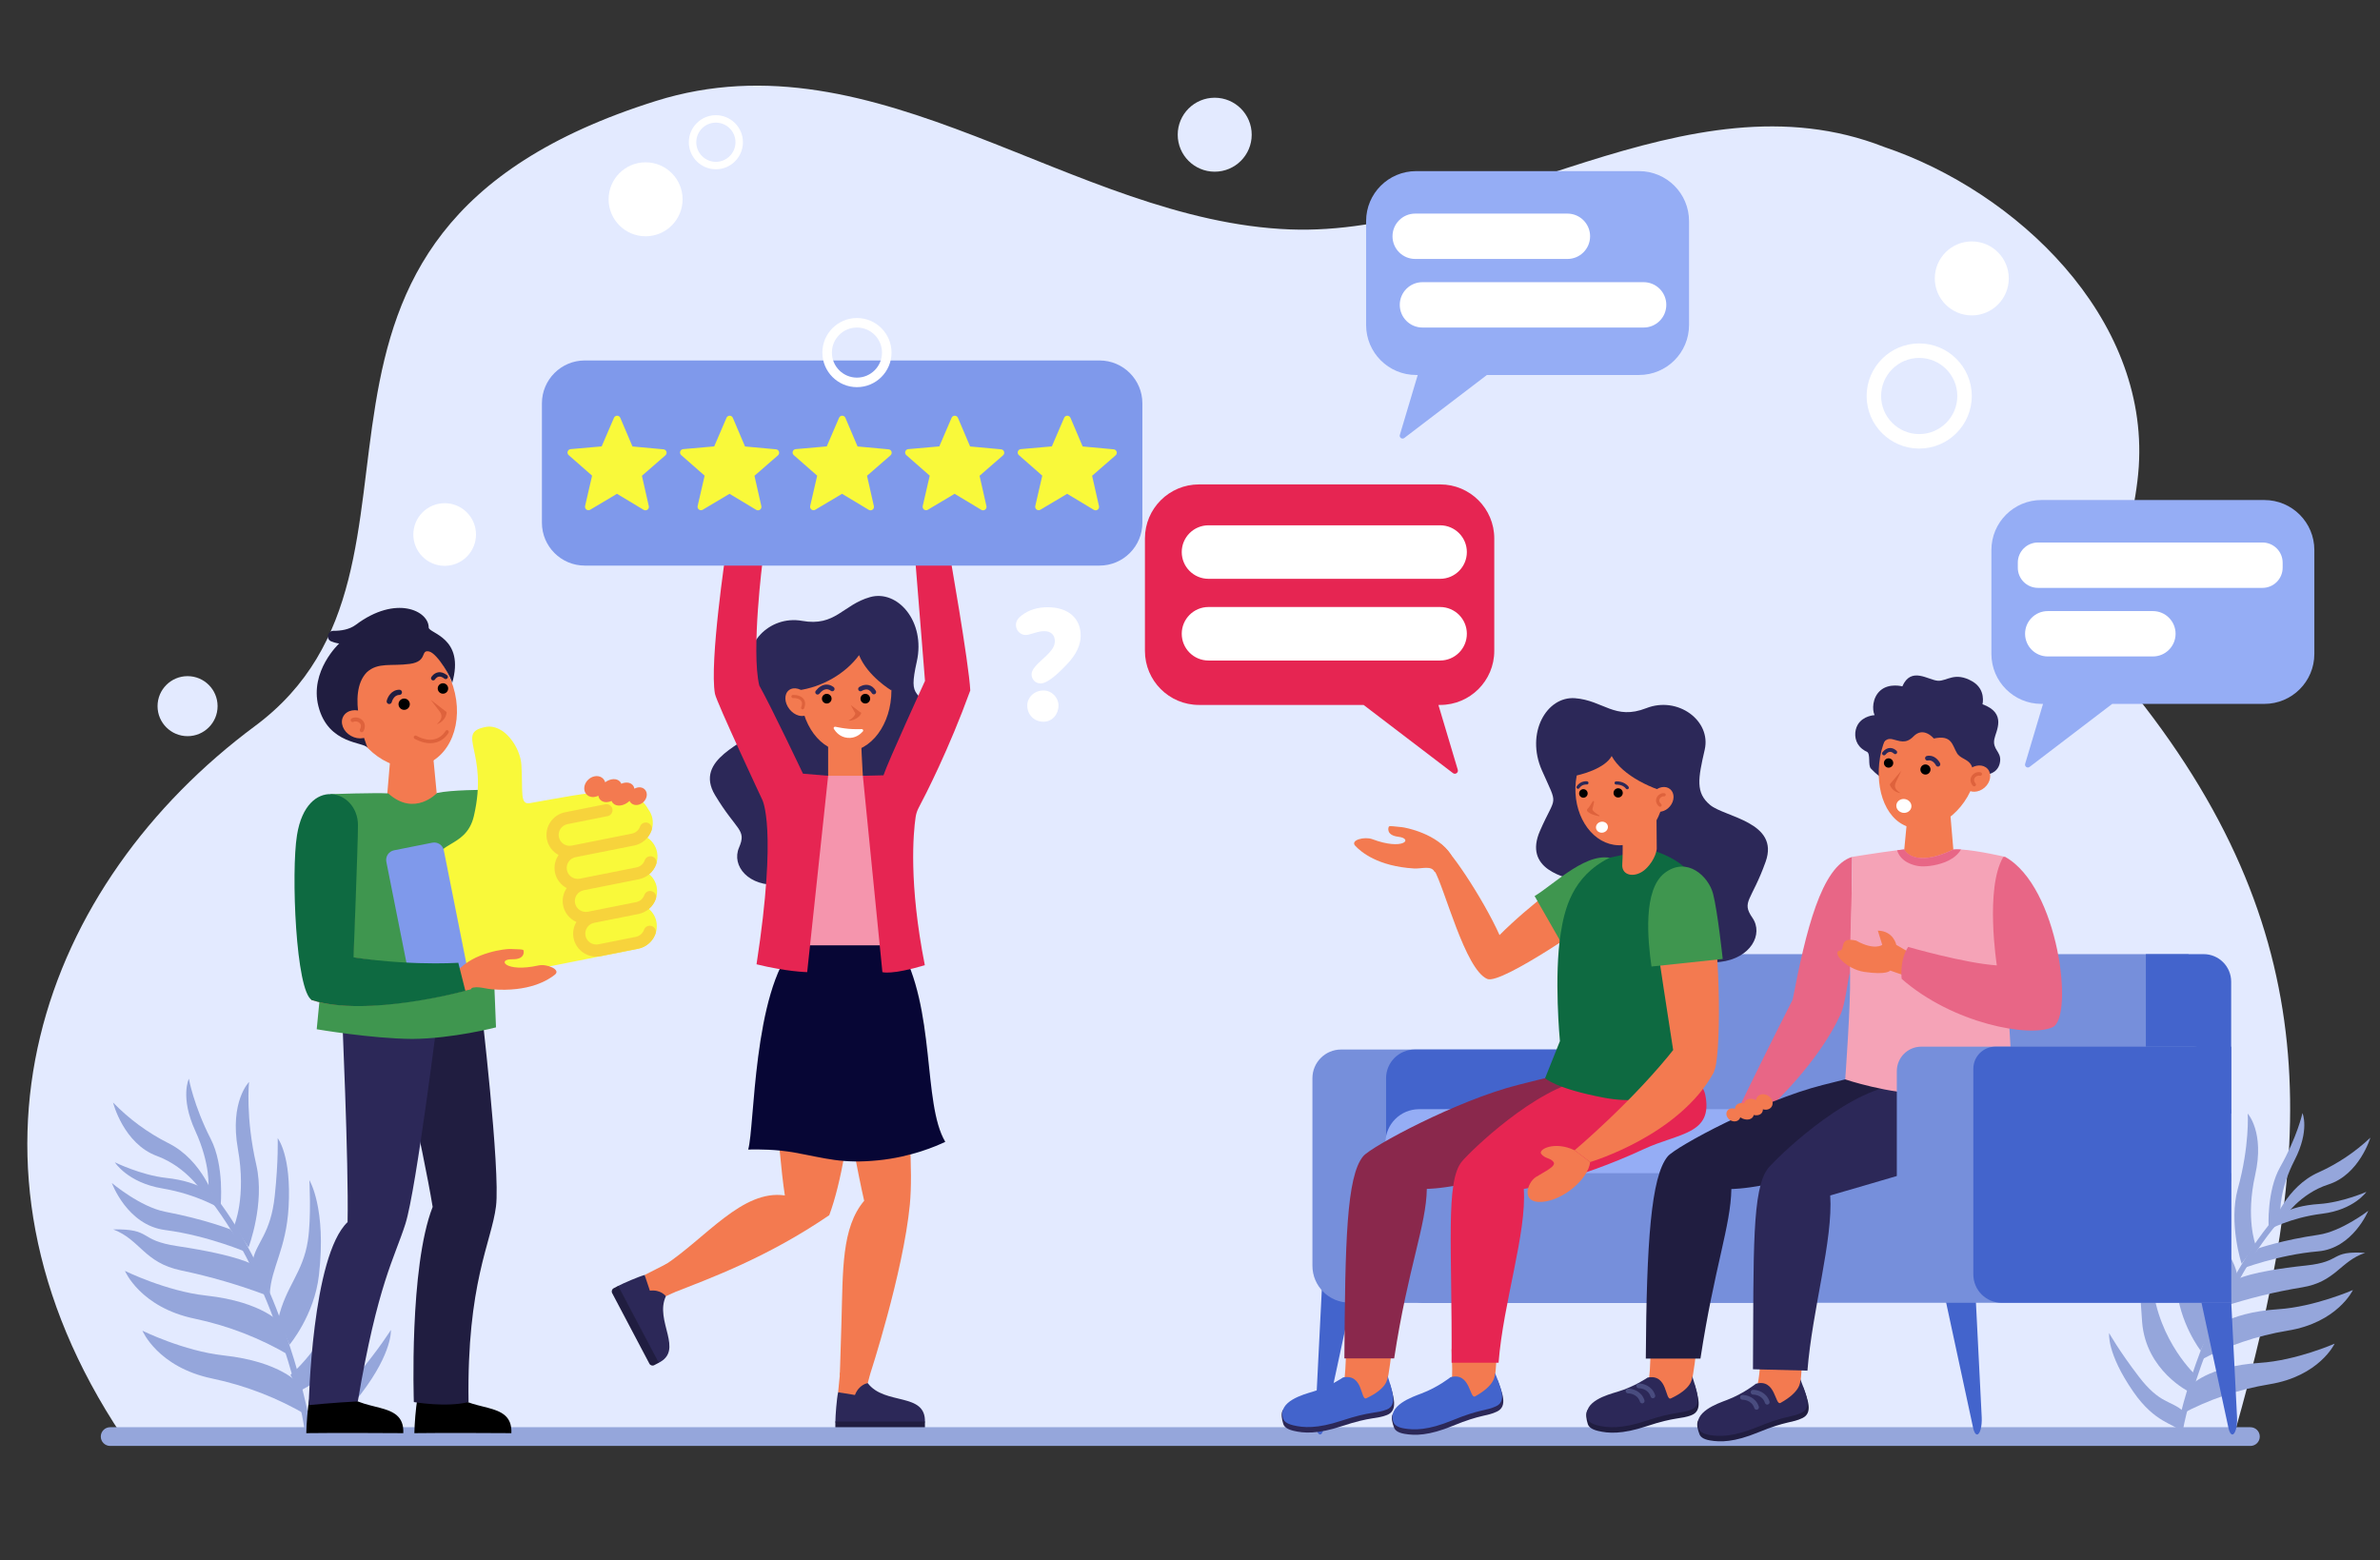 <?xml version="1.0" encoding="utf-8"?>
<!-- Generator: Adobe Illustrator 27.5.0, SVG Export Plug-In . SVG Version: 6.00 Build 0)  -->
<svg version="1.1" id="Слой_1" xmlns="http://www.w3.org/2000/svg" xmlns:xlink="http://www.w3.org/1999/xlink" x="0px" y="0px"
	 viewBox="0 0 3050 2000" style="enable-background:new 0 0 3050 2000;" xml:space="preserve">
<rect x="0" y="0" width="3050" height="2000" fill="#333333" stroke="none"/>
<g>
	<rect y="-0.001" style="fill:none;" width="3050" height="2000"/>
	<path style="fill:#E3EAFF;" d="M156.482,1840.373c-235.662-353.17-101.16-708.27,170.368-909.801
		c276.021-204.865-35.585-628.703,513.789-801.169c284.2-89.222,534.122,154.1,812.689,164.672
		c249.613,9.474,507.829-205.107,761.266-105.703c169.482,57.22,338.904,217.806,326.268,409.812
		c-6.529,99.218-64.336,216.671-4.479,292.045c252.627,318.113,226.588,596.362,127.58,945.688
		C2863.988,1835.906,156.482,1840.373,156.482,1840.373z"/>
	<g>
		<g>
			<path style="fill:#2C2858;" d="M1143.218,1009.119c29.587-10.306,92.455-42.052,62.671-84.856s-42.438-24.871-30.984-76.341
				c11.454-51.471-24.782-92.458-59.866-82.571c-35.084,9.886-44.32,38.088-87.108,30.454c-42.788-7.633-78.859,32.067-63.105,67.01
				c15.754,34.943,22.462,51.76,7.163,70.839c-15.299,19.08-83.511,39.062-55.662,85.478c27.848,46.415,40.874,43.729,30.766,67.253
				c-10.109,23.524,12.313,50.682,51.767,47.44c39.453-3.24,75.294-17.752,90.232-61.601
				C1104.03,1028.378,1143.218,1009.119,1143.218,1009.119z"/>
			<polygon style="fill:#F37A50;" points="1076.535,1759.358 1074.09,1784.498 1095.123,1790.881 1112.02,1772.849 
				1114.796,1762.465 			"/>
			<path style="fill:#F37A50;" d="M1142.9,1252.183c0,0,31.571,204.409,23.057,292.014c-8.514,87.606-51.341,218.664-51.341,218.664
				h-38.421c0,0,0.65-15.853,2.153-68.078c1.916-66.611,0.006-121.303,29.091-155.657c-15.067-64.989-53.61-286.942-53.61-286.942
				H1142.9z"/>
			<path style="fill:#F37A50;" d="M1103.893,1287.128c0,0-10.207,188.151-41.228,270.521c-79.46,54.166-151.7,80.418-199.78,99.332
				c-2.264,0.892-11.812-34.877-11.812-34.877c53.394-34.926,100.261-97.887,154.737-89.788
				c-9.315-60.253-18.34-215.11-18.34-215.11L1103.893,1287.128z"/>
			<path style="fill:#F37A50;" d="M1061.27,952.679v77.297c0,0,25.766,13.742,48.096,0c-3.435-17.177-5.473-71.899-5.473-71.899
				L1061.27,952.679z"/>
			<path style="fill:#F595AD;" d="M1015.173,994.383h128.241c0,0,23.031,51.699,19.901,95.962
				c-3.129,44.266-8.75,164.706-8.75,164.706s-78.658-17.851-128.875-33.347c-3.996-90.828-30.962-132.236-29.104-161.745
				C998.446,1030.45,1015.173,994.383,1015.173,994.383z"/>
			<g>
				<ellipse style="fill:#F37A50;" cx="1084.043" cy="885.017" rx="58.332" ry="78.414"/>
				<path style="fill:#2C2858;" d="M1021.831,885.017c32.202-4.117,62.141-22.062,79.052-45.248
					c10.924,27.1,41.492,45.248,41.492,45.248s22.908-51.841-18.755-79.808C1083.874,778.532,989.044,796.761,1021.831,885.017z"/>
				<path d="M1059.505,901.75c-3.424,0-6.2-2.776-6.2-6.201c0-3.423,2.775-6.2,6.2-6.2c3.423,0,6.199,2.777,6.199,6.2
					C1065.704,898.974,1062.928,901.75,1059.505,901.75z"/>
				<path d="M1108.913,901.75c-3.424,0-6.2-2.776-6.2-6.201c0-3.423,2.775-6.2,6.2-6.2c3.423,0,6.199,2.777,6.199,6.2
					C1115.112,898.974,1112.336,901.75,1108.913,901.75z"/>
				<g>
					<path style="fill:#2C2858;" d="M1119.835,889.964c-1.017,0.001-2.008-0.521-2.564-1.46c-1.531-2.581-3.386-4.129-5.512-4.6
						c-3.675-0.813-7.314,1.64-7.352,1.666c-1.352,0.923-3.204,0.588-4.136-0.759c-0.932-1.347-0.608-3.19,0.734-4.128
						c0.231-0.163,5.737-3.954,11.973-2.608c3.828,0.826,6.996,3.313,9.415,7.393c0.838,1.414,0.372,3.24-1.043,4.079
						C1120.874,889.83,1120.351,889.964,1119.835,889.964z"/>
				</g>
				<g>
					<path style="fill:#2C2858;" d="M1047.744,890.266c-0.653,0-1.31-0.214-1.86-0.655c-1.283-1.026-1.49-2.901-0.462-4.185
						c3.913-4.885,8.245-7.544,12.873-7.901c5.973-0.463,10.08,3.22,10.251,3.377c1.213,1.109,1.298,2.992,0.188,4.205
						c-1.104,1.209-2.974,1.299-4.188,0.207c-0.087-0.076-2.528-2.14-5.866-1.846c-2.896,0.253-5.793,2.165-8.611,5.682
						C1049.481,889.883,1048.616,890.266,1047.744,890.266z"/>
				</g>
				<path style="fill:#DE623C;" d="M1090.193,903.687c8.019,5.782,10.52,8.154,13.614,10.081
					c-2.137,7.159-13.365,10.714-16.558,9.889c7.82-3.855,8.922-9.077,8.922-9.077L1090.193,903.687z"/>
				<path style="fill:#F37A50;" d="M1034.425,891.067c6.685,8.466,7.017,19.345,0.744,24.299
					c-6.274,4.954-16.779,2.107-23.464-6.359c-6.685-8.465-7.018-19.344-0.743-24.297
					C1017.235,879.753,1027.741,882.602,1034.425,891.067z"/>
				<g>
					<path style="fill:#DE623C;" d="M1028.559,909.357c-0.257,0-0.519-0.051-0.771-0.158c-1.01-0.426-1.483-1.59-1.057-2.6
						c1.417-3.356,1.449-6.056,0.095-8.024c-2.089-3.04-7.023-3.978-10.606-3.859c-1.095,0.039-2.013-0.822-2.05-1.918
						c-0.037-1.096,0.821-2.013,1.917-2.049c4.809-0.161,11.015,1.221,14.01,5.577c1.492,2.17,2.754,5.982,0.29,11.816
						C1030.068,908.9,1029.333,909.357,1028.559,909.357z"/>
				</g>
				<path style="fill:#FFFFFF;" d="M1068.568,934.244c-0.831-1.357,0.349-3.047,1.906-2.718c3.959,0.834,10.519,2.077,16.834,2.641
					c6.316,0.564,12.991,0.503,17.036,0.382c1.59-0.047,2.452,1.824,1.394,3.014c-3.252,3.657-9.784,9.065-19.465,8.202
					C1076.592,944.901,1071.121,938.42,1068.568,934.244z"/>
			</g>
			<g>
				<path style="fill:#2C2858;" d="M1095.626,1788.092c5.226-13.718,16.394-15.243,16.394-15.243
					c21.709,28.956,75.022,11.188,73.258,50.354c-81.073-0.504-114.768,0-114.768,0c0.107-8.995,1.71-30.348,3.58-38.705l4.225,0.75
					L1095.626,1788.092z"/>
				<path style="fill:#201D40;" d="M1181.412,1833.658h-106.993c-2.159,0-3.909-1.75-3.909-3.908v-7.627h114.811v7.627
					C1185.321,1831.908,1183.571,1833.658,1181.412,1833.658z"/>
			</g>
			<g>
				<polygon style="fill:#F37A50;" points="854.813,1619.629 826.161,1634.221 830.206,1655.17 853.343,1661.51 864.222,1656.455 
									"/>
				<path style="fill:#2C2858;" d="M832.83,1654.34c14.143-1.727,20.513,7.17,20.513,7.17
					c-15.029,31.756,24.372,69.482-10.055,85.705c-36.287-69.836-51.979-98.538-51.979-98.538
					c7.771-3.981,26.83-12.276,34.852-14.456l1.27,3.967L832.83,1654.34z"/>
				<path style="fill:#201D40;" d="M832.187,1747.923l-47.711-90.446c-1.185-2.244-0.324-5.023,1.921-6.207l5.839-3.08
					l51.999,98.574l-5.84,3.08C836.15,1751.027,833.37,1750.168,832.187,1747.923z"/>
			</g>
			<g>
				<g>
					<g>
						<g>
							<path style="fill:#070635;" d="M1018.414,1477.389c-23.64-4.273-46.318-4.25-59.62-3.957
								c8.417-28.158,5.983-201.983,59.332-261.759h134.271c47.528,81.556,29.598,202.397,58.969,251.899
								c-11.472,5.545-43.641,19.436-85.757,23.684C1079.036,1491.957,1058.365,1484.617,1018.414,1477.389z"/>
						</g>
					</g>
				</g>
			</g>
			<path style="fill:#E62552;" d="M1061.27,994.383l-32.254-2.693c0,0-40.456-85.406-55.99-113.02
				c-10.586-44.331,4.452-161.317,4.452-161.317l-47.008-11.173c0,0-21.529,142.776-14.251,183.059
				c1.92,10.624,60.538,135.647,60.538,135.647s19.831,35.073-7.247,211.137c38.231,9.484,64.902,10.055,64.902,10.055
				L1061.27,994.383z"/>
			<path style="fill:#E62552;" d="M1105.764,994.382l25.036,251.696c0,0,11.436,3.873,54.379-8.9
				c-20.797-105.115-14.738-169.615-11.797-189.822c0.608-4.184,1.924-8.217,3.905-11.951c9.01-16.978,38.744-74.966,66.137-150.387
				c-1.717-35.125-27.125-178.836-27.125-178.836l-44.474-2.369l13.571,168.987c0,0-47.596,103.782-53.207,120.969L1105.764,994.382
				z"/>
		</g>
		<path style="fill:#7F99EB;" d="M1409.007,724.969H749.434c-30.352,0-54.956-24.604-54.956-54.956V516.996
			c0-30.352,24.604-54.957,54.957-54.957h659.572c30.352,0,54.957,24.605,54.957,54.957v153.018
			C1463.963,700.365,1439.358,724.969,1409.007,724.969z"/>
		<g>
			<path style="fill:#F9F93A;" d="M824.854,653.5l-34.204-20.533l-34.289,20.391c-3.337,1.985-7.426-0.999-6.555-4.783l8.959-38.874
				l-29.988-26.309c-2.92-2.561-1.347-7.372,2.522-7.712l39.74-3.492l15.755-36.652c1.534-3.567,6.596-3.557,8.114,0.017
				l15.602,36.717l39.726,3.657c3.867,0.357,5.421,5.174,2.491,7.723l-30.098,26.184l8.797,38.912
				C832.284,652.533,828.183,655.499,824.854,653.5z"/>
			<path style="fill:#F9F93A;" d="M969.084,653.5l-34.204-20.533l-34.289,20.391c-3.338,1.985-7.428-0.999-6.555-4.783l8.959-38.874
				l-29.989-26.309c-2.919-2.561-1.345-7.372,2.523-7.712l39.741-3.492l15.754-36.652c1.533-3.567,6.595-3.557,8.114,0.017
				l15.602,36.717l39.726,3.657c3.867,0.357,5.421,5.174,2.492,7.723l-30.098,26.184l8.797,38.912
				C976.515,652.533,972.413,655.499,969.084,653.5z"/>
			<path style="fill:#F9F93A;" d="M1113.314,653.5l-34.203-20.533l-34.289,20.391c-3.338,1.985-7.427-0.999-6.555-4.783
				l8.959-38.874l-29.989-26.309c-2.919-2.561-1.345-7.372,2.523-7.712l39.741-3.492l15.754-36.652
				c1.534-3.567,6.596-3.557,8.114,0.017l15.603,36.717l39.726,3.657c3.867,0.357,5.421,5.174,2.491,7.723l-30.098,26.184
				l8.798,38.912C1120.746,652.533,1116.644,655.499,1113.314,653.5z"/>
			<path style="fill:#F9F93A;" d="M1257.545,653.5l-34.204-20.533l-34.289,20.391c-3.337,1.985-7.427-0.999-6.555-4.783
				l8.959-38.874l-29.989-26.309c-2.919-2.561-1.345-7.372,2.523-7.712l39.741-3.492l15.755-36.652
				c1.533-3.567,6.595-3.557,8.114,0.017l15.602,36.717l39.726,3.657c3.868,0.357,5.422,5.174,2.492,7.723l-30.099,26.184
				l8.798,38.912C1264.976,652.533,1260.875,655.499,1257.545,653.5z"/>
			<path style="fill:#F9F93A;" d="M1401.776,653.5l-34.205-20.533l-34.288,20.391c-3.337,1.985-7.426-0.999-6.555-4.783
				l8.959-38.874l-29.989-26.309c-2.919-2.561-1.346-7.372,2.523-7.712l39.74-3.492l15.754-36.652
				c1.534-3.567,6.596-3.557,8.115,0.017l15.602,36.717l39.725,3.657c3.868,0.357,5.422,5.174,2.493,7.723l-30.097,26.184
				l8.796,38.912C1409.207,652.533,1405.106,655.499,1401.776,653.5z"/>
		</g>
	</g>
	<path style="fill:#95A6DB;" d="M2883.934,1853.381H141.167c-6.629,0-12.002-5.373-12.002-12.002l0,0
		c0-6.629,5.373-12.002,12.002-12.002h2742.767c6.628,0,12,5.373,12,12.002l0,0
		C2895.934,1848.008,2890.562,1853.381,2883.934,1853.381z"/>
	<g>
		<path style="fill:#95A6DB;" d="M2880.498,1427.404c0,0,21.84,23.803,9.566,78.541c-12.518,55.777,0.441,89.455,0.441,89.455
			l-17.84,24.51c0,0-17.068-51.852-4.877-96.195C2883.115,1468.23,2880.498,1427.404,2880.498,1427.404z"/>
		<path style="fill:#95A6DB;" d="M2950.657,1426.707c0,0,9.587,21.797-9.987,60.088c-20.025,39.008-18.305,66.461-18.305,66.461
			l-15.094,19.451c0,0-2.574-46.322,14.842-76.932C2943.856,1457.484,2950.657,1426.707,2950.657,1426.707z"/>
		<path style="fill:#95A6DB;" d="M2844.342,1491.35c0,0-17.001,19.084-16.202,79.623c0.644,49.335,17.212,71.262,17.431,101.537
			l21.404-38.103c-3.126-20.765-19.42-31.039-22.17-75.748C2842.216,1516.803,2844.342,1491.35,2844.342,1491.35z"/>
		<path style="fill:#95A6DB;" d="M2702.907,1708.74c0,0-3.466,25.396,30.938,75.148c28.048,40.602,52.826,40.957,59.803,50.2
			l4.635-25.004c-16.666-14.587-30.246-9.101-57.46-44.679C2715.326,1731.008,2702.907,1708.74,2702.907,1708.74z"/>
		<path style="fill:#95A6DB;" d="M2805.344,1538.608c0,0-4.318,43.91-1.336,70.536c4.17,37.857,23.396,54.06,30.434,92.424
			l-14.408,29.484c0,0-27.393-35.466-30.668-82.385C2783.86,1569.934,2805.344,1538.608,2805.344,1538.608z"/>
		<path style="fill:#95A6DB;" d="M2739.61,1574.391c9.713,22.77,16.042,46.838,18.788,71.439
			c7.787,74.609,56.675,118.041,56.675,118.041l-9.286,20.344c0,0-55.869-27.049-60.648-89.893
			C2740.16,1627.904,2739.61,1574.391,2739.61,1574.391z"/>
		<path style="fill:#95A6DB;" d="M2866.643,1639.91c0,0,15.654-10.102,88.799-17.834c46.878-4.938,29.494-19.035,75.52-16.18
			c-32.002,10.604-37.5,37.098-80.834,44.225c-34.66,5.678-68.824,14.063-102.176,25.076L2866.643,1639.91z"/>
		<path style="fill:#95A6DB;" d="M3015.273,1653.545c0,0-19.596,41.691-83.654,52.07c-39.406,6.485-77.479,19.406-112.691,38.246
			l11.509-36.227c0,0,21.622-25.111,89.266-29.506C2966.176,1675.1,3015.273,1653.545,3015.273,1653.545z"/>
		<path style="fill:#95A6DB;" d="M2991.86,1722.287c0,0-19.597,41.691-83.655,52.068c-39.406,6.486-77.478,19.408-112.691,38.246
			l11.508-36.226c0,0,21.623-25.111,89.266-29.504C2942.762,1743.84,2991.86,1722.287,2991.86,1722.287z"/>
		<path style="fill:#95A6DB;" d="M3032.537,1527.708c0,0-15.801,22.958-56.529,27.995c-41.305,5.088-68.859,20.749-68.859,20.749
			l8.529-14.532c0,0,13.666-15.871,56.421-18.664C3001.498,1541.324,3032.537,1527.708,3032.537,1527.708z"/>
		<path style="fill:#95A6DB;" d="M2894.65,1599.906c0,0,30.27-10.469,76.795-17.225c29.338-4.354,63.492-30.701,63.492-30.701
			s-19.758,48.166-64.26,51.979c-51.031,4.358-98.172,22.516-98.172,22.516L2894.65,1599.906z"/>
		<path style="fill:#95A6DB;" d="M2913.791,1567.391c0,0,16.203-46.486,57.559-64.717c24.418-11.012,46.824-26.025,66.294-44.42
			c0,0-14.067,47.354-53.827,59.996c-36.672,11.767-56.777,42.553-56.777,42.553L2913.791,1567.391z"/>
		<path style="fill:#95A6DB;" d="M2797.314,1833.996l-7.135-1.176c7.264-44.002,51.902-191.932,131.418-279.221l5.346,4.873
			C2848.537,1644.558,2804.502,1790.557,2797.314,1833.996z"/>
	</g>
	<g>
		<path style="fill:#95A6DB;" d="M319.164,1386.831c0,0-25.157,25.12-14.296,85.897c11.081,61.93-4.786,98.336-4.786,98.336
			l18.438,27.807c0,0,21.259-56.19,9.988-105.533C314.323,1431.594,319.164,1386.831,319.164,1386.831z"/>
		<path style="fill:#95A6DB;" d="M242.057,1382.689c0,0-11.589,23.505,8.091,66.549c20.143,43.854,16.931,73.955,16.931,73.955
			l15.66,22.113c0,0,5.059-50.809-12.619-85.301C248.054,1416.857,242.057,1382.689,242.057,1382.689z"/>
		<path style="fill:#95A6DB;" d="M355.844,1458.879c0,0,17.775,21.799,13.986,88.326c-3.08,54.213-22.352,77.527-24.048,110.803
			l-21.702-42.924c4.435-22.682,22.844-33.195,28.018-82.221C356.958,1486.967,355.844,1458.879,355.844,1458.879z"/>
		<path style="fill:#95A6DB;" d="M500.901,1704.705c0,0,2.589,28.091-37.633,81.14c-32.79,43.294-60.053,42.493-68.166,52.321
			l-3.895-27.715c19.024-15.238,33.692-8.553,65.327-46.363C486.176,1728.592,500.901,1704.705,500.901,1704.705z"/>
		<path style="fill:#95A6DB;" d="M396.451,1512.715c0,0,2.638,48.488-1.923,77.621c-6.405,41.425-28.324,58.314-37.907,100.158
			l14.423,33.111c0,0,31.825-37.678,37.685-89.107C418.566,1548.193,396.451,1512.715,396.451,1512.715z"/>
		<path style="fill:#95A6DB;" d="M467.006,1555.221c-11.774,24.568-19.892,50.729-24.094,77.646
			c-12.15,81.66-70.73,129.455-70.73,129.455l11.97,20.422c0,0,62.731-27.055,71.009-95.922
			C463.828,1614.033,467.006,1555.221,467.006,1555.221z"/>
		<path style="fill:#95A6DB;" d="M324.181,1621.15c0,0-16.727-11.857-96.78-23.877c-51.305-7.686-31.514-22.349-82.256-21.422
			c34.677,13.197,39.448,42.594,86.751,52.514c37.838,7.909,74.998,18.769,111.139,32.484L324.181,1621.15z"/>
		<path style="fill:#95A6DB;" d="M160.101,1628.996c0,0,19.542,46.783,89.477,61.275c43.017,9.025,84.256,25.065,122.067,47.473
			l-10.912-40.387c0,0-22.566-28.65-96.73-36.734C213.049,1655.057,160.101,1628.996,160.101,1628.996z"/>
		<path style="fill:#95A6DB;" d="M182.539,1705.705c0,0,19.542,46.783,89.477,61.274c43.017,9.027,84.256,25.065,122.067,47.473
			l-10.911-40.387c0,0-22.566-28.648-96.732-36.732C235.488,1731.766,182.539,1705.705,182.539,1705.705z"/>
		<path style="fill:#95A6DB;" d="M147.169,1489.807c0,0,16.271,26.002,60.81,33.498c45.172,7.58,74.715,26.125,74.715,26.125
			l-8.679-16.388c0,0-14.263-18.108-61.139-23.234C180.645,1506.27,147.169,1489.807,147.169,1489.807z"/>
		<path style="fill:#95A6DB;" d="M295.309,1575.818c0,0-32.779-12.965-83.609-22.631c-32.049-6.197-68.336-36.809-68.336-36.809
			s19.409,53.91,68.156,60.242c55.9,7.242,106.86,29.477,106.86,29.477L295.309,1575.818z"/>
		<path style="fill:#95A6DB;" d="M275.827,1539.148c0,0-15.581-51.893-60.175-73.928c-26.318-13.281-50.233-30.867-70.756-52.028
			c0,0,13.188,52.745,56.298,68.556c39.757,14.703,60.383,49.519,60.383,49.519L275.827,1539.148z"/>
		<path style="fill:#95A6DB;" d="M391.076,1837.889l7.9-0.951c-5.871-48.73-47.838-213.528-131.069-313.328l-6.114,5.102
			C343.864,1627.133,385.262,1789.779,391.076,1837.889z"/>
	</g>
	<g>
		<g>
			<path style="fill:#4364CC;" d="M1738.875,1634.314l-42.205,196.018c-1.125,5.23-3.002,8.361-5.012,8.361l0,0
				c-3.721,0-6.56-10.459-5.977-22.018l9.188-182.361H1738.875z"/>
			<path style="fill:#4364CC;" d="M2813.594,1634.314l42.205,196.018c1.127,5.23,3.004,8.361,5.012,8.361l0,0
				c3.721,0,6.561-10.459,5.979-22.018l-9.189-182.361H2813.594z"/>
			<path style="fill:#4364CC;" d="M2486.4,1634.314l42.203,196.018c1.127,5.23,3.004,8.361,5.012,8.361l0,0
				c3.721,0,6.561-10.459,5.979-22.018l-9.189-182.361H2486.4z"/>
			<path style="fill:#768FDB;" d="M2179.373,1669.638H1729.17c-26.111,0-47.277-21.167-47.277-47.278v-240.336
				c0-20.303,16.457-36.762,36.761-36.762h460.72V1669.638z"/>
			<path style="fill:#4364CC;" d="M2273.758,1669.638h-450.203c-26.11,0-47.277-21.167-47.277-47.278v-240.336
				c0-20.303,16.459-36.762,36.762-36.762h460.719V1669.638z"/>
			<path style="fill:#768FDB;" d="M2804.615,1427.299h-804.928v-169.014c0-19.486,15.797-35.285,35.285-35.285h769.643V1427.299z"/>
			<path style="fill:#95ADF5;" d="M2859.364,1421.744H1818.548c-23.806,0-43.104,19.3-43.104,43.105v49.713h1083.921V1421.744z"/>
			
				<rect x="1775.443" y="1503.777" transform="matrix(-1 -1.224647e-16 1.224647e-16 -1 4634.808 3173.652)" style="fill:#768FDB;" width="1083.921" height="166.098"/>
			<path style="fill:#4364CC;" d="M2859.268,1427.299h-109.303V1223h74.018c19.488,0,35.285,15.799,35.285,35.285V1427.299z"/>
		</g>
		<g>
			<path style="fill:#F37A50;" d="M1774.059,1788.002L1739,1799.418l-16.688-30.795c1.441-1.222,2.369-22.492,2.726-38.662
				l58.096,4.098C1781.394,1750.465,1778.055,1771.992,1774.059,1788.002z"/>
			<g>
				<g>
					<path style="fill:#2C2858;" d="M1712.373,1810.93c0,0-13.715-19.912-29.43-20.174c0,0-29.375,3.658-38.891,16.749
						c-2.99,4.112-1.188,12.339,0.454,17.575c1.024,3.27,4.081,6.688,12.979,8.848c13.145,3.19,30.672,4.514,62.104-5.914
						c37.708-12.507,44.106-8.82,57.982-14.336c14.382-5.717,8.46-23.367,3.282-40.597
						C1780.855,1773.081,1771.588,1795.208,1712.373,1810.93z"/>
				</g>
				<g>
					<g>
						<path style="fill:#4364CC;" d="M1721.14,1765.58c0,0-16.434,11.516-38.485,18.152c-12.336,3.711-45.299,12.418-38.436,34.324
							c1.023,3.269,4.08,6.688,12.979,8.848c13.144,3.192,30.671,4.513,62.104-5.913c37.707-12.507,44.105-8.821,57.982-14.337
							c14.381-5.716,6.236-25.655,1.061-42.885l0,0c-0.066,4.465-1.344,16.256-27.309,28.475
							C1743.287,1795.892,1747.447,1760.359,1721.14,1765.58z"/>
					</g>
				</g>
			</g>
			<path style="fill:#F37A50;" d="M1913.189,1783.912l-34.17,13.856l-18.813-29.546c1.352-1.318,0.779-22.603,0-38.756h58.238
				C1917.864,1745.954,1916.047,1767.662,1913.189,1783.912z"/>
			<path style="fill:#8A284C;" d="M1945.717,1390.525c-78.689,19.867-188.385,79.02-198.76,91.502
				c-21.434,25.785-23.158,109.934-24.115,259.191h63.795c17.988-117.751,41.055-169.955,41.863-217.344
				c0,0,61.375,0.148,150.936-41.463c44.15-20.512,90.013-44.068,73.688-84.1
				C2040.117,1366.416,2020.746,1371.582,1945.717,1390.525z"/>
			<path style="fill:#E62552;" d="M2032.848,1383.295c-65.729,11.256-148.951,92.88-159.328,105.363
				c-21.434,25.785-12.356,108.781-13.313,258.039h60.223c6.098-77.701,36.18-166.29,32.313-222.783
				c0,0,64.686-9.594,154.246-51.204c44.148-20.513,88.977-18.475,78.277-69.759
				C2178.232,1369.23,2109.123,1370.233,2032.848,1383.295z"/>
			<g>
				<g>
					<g>
						<g>
							<path style="fill:#F37A50;" d="M1837.957,1115.262c16.623-16.772,5.719-33.97,5.719-33.97
								c9.122-1.957,57.248,70.947,78,117.275c36.197-36.483,99.979-85.75,117.225-88.622c0,0,23.268-6.254,31.629,21.876
								c7.461,25.108-21.641,42.9-21.641,42.9s-124.496,87.894-142.907,80.081C1877.33,1242.645,1851.4,1138.033,1837.957,1115.262z
								"/>
						</g>
					</g>
				</g>
				<g>
					<g>
						<g>
							<g>
								<path style="fill:#F37A50;" d="M1811.963,1113.186c10.158,0.621,22.721-4.4,26.636,4.707l20.05-9.775l1.213-12.091
									c-17.229-27.604-59.223-35.438-63.381-35.804c-10.803-0.949-15.818-2.063-16.662-0.619
									c-0.844,1.444-3.49,11.063,12.184,12.945c19.672,2.361,6.613,18.087-33.295,3.117c-9.99-3.748-28.796,1.117-21.994,8.42
									C1744.207,1092.132,1765.74,1110.368,1811.963,1113.186z"/>
							</g>
						</g>
					</g>
				</g>
			</g>
			<path style="fill:#2C2858;" d="M2032.916,1130.49c-30.986-4.301-80.255-17.607-59.473-65.35
				c20.783-47.74,23.857-29.47,2.566-77.625c-21.291-48.153,6.166-95.377,42.453-92.565c36.285,2.812,50.85,28.616,91.248,12.766
				c40.4-15.85,83.49,15.961,74.906,53.258c-8.586,37.296-11.861,55.075,6.854,70.762c18.715,15.687,89.412,21.899,71.232,72.796
				c-18.182,50.898-31.461,50.817-16.959,71.871c14.502,21.055-2.135,52.033-41.398,56.584
				c-39.264,4.549-77.197-2.642-100.406-42.651C2080.73,1150.33,2032.916,1130.49,2032.916,1130.49z"/>
			<path style="fill:#3F964F;" d="M1966.621,1148.574c26.256-15.902,69.713-60.414,102.752-47.227
				c33.037,13.188,21.824,53.146,6.014,69.662c-15.809,16.518-64.908,54.324-64.908,54.324L1966.621,1148.574z"/>
			<path style="fill:#0E6A41;" d="M2181.277,1393.754c-14.707-75.873-11.109-75.706-17.219-111.413
				c-15.098-88.247,62.627-159.091-50.986-194.062l-50.316,11.145c-48.344,23.871-57.797,66.787-62.559,96.082
				c-9.068,55.756-1.144,138.985-1.144,138.985l-19.017,47.532c0,0,13.198,13.238,75.741,25.052
				C2118.32,1418.891,2181.277,1393.754,2181.277,1393.754z"/>
			<path style="fill:#F37A50;" d="M2192.801,1168.379c12.07,44.693,13.365,192.484,3.125,205.73l-51.832-28.74
				c0,0-24-153.863-26.746-179.594C2112.492,1121.23,2173.234,1095.373,2192.801,1168.379z"/>
			<path style="fill:#3F964F;" d="M2116.4,1238.875c-4.814-33.967-11.229-98.9,17.277-120.18
				c28.508-21.277,55.797,4.652,61.617,26.762c5.822,22.111,12.4,83.729,12.4,83.729L2116.4,1238.875z"/>
			<path style="fill:#F37A50;" d="M2133.025,1012.305c-1.072,40.117-27.482,71.955-58.989,71.113s-56.18-34.045-55.108-74.16
				c1.072-40.116,27.482-71.953,58.988-71.112C2109.424,938.987,2134.096,972.189,2133.025,1012.305z"/>
			<path style="fill:#F37A50;" d="M2122.748,1035.487l-43.307,41.427c0,0,0.232,22.961-0.463,30.573
				c-1.438,15.71,17.377,18.465,30.189,6.167c12.813-12.299,13.973-25.375,13.973-25.375L2122.748,1035.487z"/>
			<path style="fill:#2C2858;" d="M2012.416,995.401c14.418-1.774,44.582-10.72,52.967-26.352
				c13.672,25.254,53.002,43.73,83.592,49.826c-4.717-27.88-15.672-78.686-69.688-89.337
				C2036.854,921.169,2012.416,995.401,2012.416,995.401z"/>
			<path d="M2034.434,1018.379c-0.76,2.93-3.752,4.689-6.682,3.93c-2.932-0.761-4.689-3.752-3.93-6.683
				c0.76-2.931,3.752-4.69,6.682-3.929C2033.434,1012.457,2035.193,1015.449,2034.434,1018.379z"/>
			<path d="M2079.42,1017.805c-0.822,3.172-4.063,5.076-7.233,4.254c-3.172-0.822-5.076-4.063-4.253-7.233
				c0.822-3.172,4.061-5.077,7.232-4.254S2080.242,1014.633,2079.42,1017.805z"/>
			<g>
				<path style="fill:#2C2858;" d="M2084.822,1011.641c-0.438-0.113-0.841-0.371-1.133-0.762
					c-4.236-5.662-12.355-5.223-12.438-5.217c-1.135,0.07-2.115-0.791-2.189-1.926c-0.074-1.135,0.781-2.115,1.916-2.191
					c0.422-0.029,10.418-0.62,16.016,6.863c0.682,0.912,0.496,2.205-0.416,2.889
					C2086.055,1011.685,2085.408,1011.793,2084.822,1011.641z"/>
			</g>
			<g>
				<path style="fill:#2C2858;" d="M2021.764,1011.017c-0.215-0.056-0.424-0.146-0.619-0.275c-0.951-0.628-1.213-1.907-0.586-2.858
					c4.871-7.386,12.996-6.467,13.338-6.424c1.129,0.141,1.935,1.172,1.793,2.303c-0.141,1.127-1.166,1.928-2.293,1.793
					c-0.266-0.029-5.967-0.594-9.393,4.601C2023.504,1010.912,2022.594,1011.232,2021.764,1011.017z"/>
			</g>
			<path style="fill:#DE623C;" d="M2041.016,1027.25c-2.303,3.65-4.225,7.314-6.658,9.678c-0.821,0.798-0.858,2.123-0.102,2.98
				c3.119,3.545,10.445,5.457,14.873,6.324c0.646,0.127,0.969-0.752,0.395-1.075c-4.861-2.729-7.183-5.005-8.229-6.302
				c-0.521-0.646-0.69-1.498-0.478-2.299c0.49-1.838,1.447-5.58,1.988-8.624C2042.99,1026.883,2041.586,1026.348,2041.016,1027.25z"
				/>
			<path style="fill:#F37A50;" d="M2118.645,1015.6c-6.088,7.209-6.24,17.094-0.34,22.076c5.9,4.983,15.619,3.178,21.707-4.033
				c6.088-7.209,6.242-17.094,0.342-22.076C2134.453,1006.584,2124.734,1008.389,2118.645,1015.6z"/>
			<g>
				<path style="fill:#DE623C;" d="M2126.881,1034.055c-0.301-0.078-0.588-0.226-0.838-0.443c-3.586-3.133-4.732-7.259-3.068-11.041
					c1.703-3.872,5.859-6.357,9.883-5.91c1.133,0.127,1.949,1.146,1.822,2.279c-0.125,1.133-1.146,1.947-2.277,1.822
					c-2.205-0.245-4.688,1.279-5.65,3.471c-0.926,2.105-0.215,4.332,2.006,6.27c0.857,0.75,0.945,2.055,0.195,2.912
					C2128.423,1034.022,2127.613,1034.244,2126.881,1034.055z"/>
			</g>
			<path style="fill:#F37A50;" d="M2147.996,1341.154c14.963-4.742,49.641,27.746,48.432,33.1
				c-44.527,81.684-158.621,115.225-158.621,115.225l-19.939-15.061C2017.867,1474.418,2094.699,1409.723,2147.996,1341.154z"/>
			<path style="fill:#F37A50;" d="M2037.807,1489.479c-2.221,21.309-33.957,49.078-61.727,51.062s-18.844-24.794-7.934-31.737
				c10.908-6.941,26.619-13.854,22.732-19.324c-3.889-5.469-10.843-4.028-15.791-10.428c-4.415-5.713,17.21-16.984,42.779-4.633
				C2026.48,1480.924,2037.807,1489.479,2037.807,1489.479z"/>
			<path style="fill:#FFFFFF;" d="M2060.456,1058.678c0.804,3.808-1.915,7.606-6.075,8.486c-4.16,0.879-8.184-1.494-8.988-5.301
				c-0.805-3.808,1.915-7.607,6.074-8.486C2055.627,1052.498,2059.65,1054.871,2060.456,1058.678z"/>
			<g>
				<g>
					<path style="fill:#2C2858;" d="M1853.27,1811.125c0,0-15.083-18.897-30.777-18.054c0,0-29.045,5.716-37.617,19.444
						c-2.691,4.313-0.313,12.393,1.691,17.5c1.25,3.189,4.541,6.385,13.57,7.912c13.336,2.258,30.912,2.344,61.533-10.268
						c36.734-15.131,43.377-11.902,56.83-18.381c13.944-6.715,6.795-23.904,0.418-40.726
						C1918.918,1768.553,1911.23,1791.276,1853.27,1811.125z"/>
				</g>
				<g>
					<g>
						<path style="fill:#4364CC;" d="M1858.822,1765.271c0,0-15.582,12.644-37.111,20.814
							c-12.045,4.571-44.314,15.576-35.928,36.945c1.253,3.189,4.543,6.384,13.57,7.912c13.337,2.259,30.914,2.344,61.535-10.268
							c36.734-15.13,43.377-11.902,56.83-18.381c13.943-6.713,4.418-26.029-1.959-42.853l0,0
							c0.248,4.459-0.197,16.311-25.236,30.326C1883.047,1793.949,1884.697,1758.213,1858.822,1765.271z"/>
					</g>
				</g>
			</g>
		</g>
		<g id="c_18_">
			<path style="fill:#E86686;" d="M2373.629,1098.317c-39.684,12.056-59.436,95.599-76.332,183.048
				c-27.066,53.223-47.282,94.148-73.254,147.813c24.246,5.492,44.326-9.777,44.326-9.777s61.664-56.66,90.264-118.988
				c6.545-14.263,8.777-42.965,12.484-55.723C2372.746,1204.701,2373.629,1098.317,2373.629,1098.317z"/>
			<path style="fill:#F37A50;" d="M2164.331,1788.173l-35.06,11.417l-16.688-30.797c1.441-1.221,2.368-22.492,2.727-38.661
				l58.094,4.099C2171.665,1750.637,2168.326,1772.162,2164.331,1788.173z"/>
			<g>
				<g>
					<path style="fill:#201D40;" d="M2102.645,1811.1c0,0-13.715-19.911-29.43-20.174c0,0-29.375,3.658-38.892,16.749
						c-2.989,4.113-1.187,12.34,0.455,17.576c1.024,3.269,4.081,6.688,12.979,8.848c13.145,3.19,30.672,4.514,62.104-5.914
						c37.709-12.508,44.107-8.82,57.982-14.336c14.383-5.717,8.461-23.367,3.283-40.596
						C2171.127,1773.254,2161.859,1795.38,2102.645,1811.1z"/>
				</g>
				<g>
					<g>
						<path style="fill:#2C2858;" d="M2111.41,1765.751c0,0-16.433,11.517-38.484,18.152c-12.336,3.712-45.299,12.419-38.436,34.325
							c1.023,3.267,4.08,6.688,12.979,8.848c13.145,3.191,30.672,4.513,62.105-5.914c37.708-12.508,44.105-8.82,57.982-14.336
							c14.381-5.717,6.237-25.654,1.061-42.885l0,0c-0.066,4.465-1.346,16.256-27.309,28.475
							C2133.559,1796.064,2137.719,1760.531,2111.41,1765.751z"/>
					</g>
				</g>
				<g>
					<path style="fill:#494C7F;" d="M2118.186,1792.244c-1.283,0-2.477-0.82-2.889-2.109c-3.436-10.709-14.742-10.726-15.221-10.727
						c-1.672,0.015-3.048-1.324-3.07-2.995c-0.021-1.672,1.305-3.046,2.976-3.075c5.61-0.108,17.231,2.898,21.096,14.944
						c0.513,1.596-0.366,3.305-1.963,3.816C2118.807,1792.197,2118.492,1792.244,2118.186,1792.244z"/>
				</g>
				<g>
					<path style="fill:#494C7F;" d="M2104.499,1798.819c-1.284,0-2.478-0.821-2.89-2.109c-3.436-10.709-14.742-10.726-15.221-10.728
						c-1.67,0.016-3.047-1.324-3.069-2.995s1.304-3.046,2.976-3.075c5.609-0.109,17.23,2.898,21.096,14.943
						c0.512,1.597-0.367,3.307-1.965,3.818C2105.119,1798.771,2104.807,1798.819,2104.499,1798.819z"/>
				</g>
			</g>
			<path style="fill:#F37A50;" d="M2304.543,1792.307l-34.17,13.855l-18.812-29.545c1.351-1.32,4.882-23.959,4.103-40.113
				l54.137,1.355C2309.219,1754.348,2307.4,1776.056,2304.543,1792.307z"/>
			<path style="fill:#201D40;" d="M2335.988,1390.697c-78.689,19.867-188.385,79.02-198.76,91.502
				c-21.434,25.785-27.156,109.934-28.113,259.191h70.025c17.99-117.752,38.822-169.956,39.631-217.344
				c0,0,61.375,0.149,150.936-41.463c44.15-20.512,90.012-44.068,73.688-84.1
				C2430.389,1366.587,2411.019,1371.754,2335.988,1390.697z"/>
			<path style="fill:#2C2858;" d="M2425.549,1391.688c-65.729,11.255-148.951,92.88-159.328,105.362
				c-21.434,25.785-18.81,108.782-19.768,258.039l69.809,1.769c6.1-77.701,33.049-168.058,29.182-224.552
				c0,0,61.207-17.608,155.898-45.646c51.799-15.337,67.035-24.536,74.802-59.549c2.642-11.912,5.474-39.291-0.177-44.98
				C2550.961,1356.955,2487.764,1381.034,2425.549,1391.688z"/>
			<g>
				<g>
					<path style="fill:#201D40;" d="M2244.623,1819.517c0,0-15.082-18.896-30.777-18.053c0,0-29.045,5.715-37.615,19.444
						c-2.693,4.312-0.314,12.392,1.689,17.5c1.252,3.189,4.543,6.384,13.57,7.913c13.336,2.258,30.914,2.343,61.535-10.269
						c36.734-15.129,43.375-11.902,56.83-18.38c13.943-6.715,6.793-23.904,0.416-40.728
						C2310.271,1776.945,2302.586,1799.67,2244.623,1819.517z"/>
				</g>
				<g>
					<g>
						<path style="fill:#2C2858;" d="M2250.176,1773.664c0,0-15.582,12.645-37.111,20.815
							c-12.045,4.572-44.314,15.576-35.926,36.945c1.252,3.189,4.541,6.383,13.57,7.912c13.336,2.258,30.912,2.344,61.533-10.269
							c36.736-15.13,43.377-11.902,56.831-18.38c13.944-6.715,4.417-26.031-1.96-42.854l0,0c0.248,4.457-0.197,16.311-25.236,30.324
							C2274.4,1802.344,2276.053,1766.605,2250.176,1773.664z"/>
					</g>
				</g>
				<g>
					<path style="fill:#494C7F;" d="M2264.734,1800.385c-1.283,0-2.477-0.82-2.889-2.109c-3.436-10.709-14.742-10.726-15.221-10.727
						c-1.672,0.017-3.047-1.323-3.07-2.995c-0.021-1.67,1.305-3.045,2.977-3.074c5.609-0.109,17.23,2.897,21.094,14.943
						c0.514,1.596-0.365,3.305-1.963,3.818C2265.354,1800.338,2265.041,1800.385,2264.734,1800.385z"/>
				</g>
				<g>
					<path style="fill:#494C7F;" d="M2251.047,1806.961c-1.283,0-2.477-0.822-2.889-2.109
						c-3.436-10.709-14.742-10.726-15.221-10.728c-1.67,0.016-3.047-1.323-3.07-2.994c-0.021-1.672,1.305-3.047,2.977-3.076
						c5.609-0.109,17.23,2.898,21.096,14.943c0.512,1.598-0.367,3.307-1.965,3.818
						C2251.668,1806.912,2251.355,1806.961,2251.047,1806.961z"/>
				</g>
			</g>
			<g>
				<polygon id="v-2_4_" style="fill:#F37A50;" points="2472.328,1031.453 2472.297,1031.453 2445.832,1031.551 2439.838,1094.061 
					2470.732,1110.373 2503.678,1094.244 2498.354,1031.551 				"/>
				<g>
					<g>
						<path style="fill:#2C2858;" d="M2484.313,1021.959c22.195,9.623,43.023-16.164,43.023-16.164
							c14.793,1.891,16.619-12.859,16.619-12.859c7.301-0.047,18.36-4.56,19.313-18.18c0.805-11.532-9.943-14.195-7.52-27.258
							c1.943-10.481,16.682-33.187-15.152-44.812c0,0,4.85-19.112-13.268-29.448c-22.213-12.672-32.406-0.096-43.639-0.65
							c-12.546-0.622-34.457-18.887-45.826,7.183c0,0-16.801-4.602-28.104,5.245c-10.529,9.174-10.666,24.885-7.453,31.638
							c0,0-14.74,0.555-21.605,12.308c-4.604,7.881-4.578,19.852,2.291,27.713c4.369,5.002,9.389,6.846,9.389,6.846
							c5.197,2.527,1.164,17.26,5.131,21.528c6.369,6.85,13.805,12.563,21.58,17.651L2484.313,1021.959z"/>
						<path style="fill:#F37A50;" d="M2532.283,991.26c-7.42,43.208-46.531,75.996-80.468,70.17
							c-33.937-5.828-49.847-48.064-42.426-91.274c7.419-43.208,40.944-73.512,74.882-67.684
							C2518.207,908.3,2539.703,948.051,2532.283,991.26z"/>
						<path d="M2425.775,980.313c-1.279,3.05-4.789,4.486-7.838,3.206c-3.049-1.278-4.484-4.789-3.205-7.838
							s4.787-4.485,7.838-3.205C2425.619,973.754,2427.055,977.264,2425.775,980.313z"/>
						<path d="M2473.463,988.839c-1.385,3.301-5.184,4.856-8.484,3.47c-3.303-1.385-4.855-5.184-3.471-8.485
							c1.385-3.301,5.184-4.855,8.484-3.471C2473.295,981.739,2474.848,985.538,2473.463,988.839z"/>
						<path style="fill:#DE623C;" d="M2436.666,987.757c-6.584,7.934-14.872,17.581-14.872,17.581s1.938,9.564,13.976,11.318
							c-4.818-2.797-9.4-6.91-6.404-13.433C2432.363,996.703,2436.666,987.757,2436.666,987.757z"/>
						<g>
							<path style="fill:#2C2858;" d="M2484.188,982.559c0.225-0.049,0.447-0.124,0.664-0.226c1.49-0.711,2.121-2.494,1.412-3.983
								c-1.939-4.066-7.963-11.266-16.883-9.403c-1.623,0.363-2.652,1.92-2.314,3.535c0.337,1.615,1.92,2.651,3.535,2.315
								c6.605-1.38,10.23,6.05,10.268,6.125C2481.475,982.195,2482.867,982.841,2484.188,982.559z"/>
						</g>
						<g>
							<path style="fill:#2C2858;" d="M2429.26,966.617c0.42-0.09,0.82-0.289,1.158-0.598c1.016-0.928,1.086-2.503,0.156-3.518
								c-0.145-0.159-3.621-3.897-8.648-3.757c-3.434,0.095-6.617,1.907-9.46,5.385c-0.87,1.064-0.714,2.633,0.351,3.503
								c1.065,0.87,2.635,0.713,3.504-0.352c1.889-2.308,3.82-3.505,5.744-3.558c2.73-0.076,4.816,2.118,4.836,2.141
								C2427.52,966.538,2428.424,966.795,2429.26,966.617z"/>
						</g>
						<path style="fill:#2C2858;" d="M2406.385,917.89l79.459-37.921l68.193,64.34l-26.828,54.917
							c5.783-27.307-13.105-23.482-19.273-33.767c-6.254-10.425-6.365-23.879-29.727-18.856c0,0-13.066-16.056-26.111-2.636
							c-10.086,10.376-18.216,5.44-27.189,3.512c-10.586-2.273-11.066,8.517-17.302,6.338L2406.385,917.89z"/>
						<g>
							<path style="fill:#F37A50;" d="M2523.146,986.538c-7.734,6.815-9.482,17.472-3.904,23.802
								c5.578,6.33,16.371,5.936,24.105-0.882c7.734-6.815,9.482-17.472,3.904-23.802
								C2541.674,979.326,2530.881,979.721,2523.146,986.538z"/>
							<g>
								<path style="fill:#DE623C;" d="M2529.09,1007.799c-0.312-0.132-0.6-0.338-0.834-0.612
									c-3.372-3.958-3.951-8.603-1.547-12.422c2.46-3.913,7.35-5.932,11.627-4.804c1.204,0.319,1.922,1.551,1.604,2.754
									c-0.317,1.204-1.551,1.922-2.755,1.605c-2.344-0.619-5.27,0.632-6.662,2.845c-1.337,2.127-0.924,4.648,1.164,7.097
									c0.808,0.947,0.693,2.371-0.254,3.178C2530.762,1008.012,2529.852,1008.121,2529.09,1007.799z"/>
							</g>
						</g>
						<path style="fill:#FFFFFF;" d="M2449.395,1034.764c-0.877,4.83-5.865,7.969-11.145,7.012c-5.277-0.959-8.846-5.65-7.968-10.48
							c0.876-4.832,5.866-7.971,11.144-7.013S2450.271,1029.933,2449.395,1034.764z"/>
					</g>
				</g>
			</g>
			<g id="v_7_">
				<path id="v-25_4_" style="fill:#FFD0B7;" d="M2527.904,1109.668c-19.221-6.482-39.439-9.496-59.717-8.9
					c-68.67,0-79.184,17.35-79.184,16.945l50.961,139.943l28.223,13.929l30.891-9.151
					C2499.078,1262.433,2539.123,1113.842,2527.904,1109.668z"/>
				<path style="fill:#F5A3B7;" d="M2579.236,1387.933c0,0-55.912,14.316-107.813,14.66
					c-51.898-0.381-106.756-19.055-106.756-19.055s6.975-95.313,6.265-131.916c-1.011-42.029,2.694-97.762,2.694-153.307
					c0,0,36.813-5.927,57.58-8.486c3.375-0.418,6.324-0.74,8.629-0.943c0,0,11.832,24.824,63.388,0
					c2.709-0.27,6.062-0.254,9.812-0.037c21.658,1.295,56.539,9.467,56.539,9.467c0,55.396,2.238,109.684,1.49,151.72
					C2573.37,1287.529,2579.236,1387.933,2579.236,1387.933z"/>
			</g>
			<g id="c_20_">
				<path style="fill:#F37A50;" d="M2442.693,1218.391l-12.565-7.28c0,0-3.478-17.821-23.655-18.251
					c2.311,7.479,5.639,18.251,5.639,18.251s-9.932,7.71-33.486-5.485c-23.025-5.174-13.189,11.614-20.82,12.82
					c-11.262,1.777,8.207,23.906,31.199,27.293c29.748,4.381,33.279-1.709,33.279-1.709l16.834,5.883L2442.693,1218.391z"/>
				<path id="c_21_" style="fill:#E86686;" d="M2558.965,1237.432c-41.998-2.936-113.641-23.678-113.641-23.678
					c-11.464,17.584-8.293,40.941-8.293,40.941c65.219,57.18,163.376,75.664,193.492,61.9
					c27.495-12.563,8.086-179.938-60.949-218.278l-2.393,0.224C2543.515,1138.588,2558.965,1237.432,2558.965,1237.432z"/>
			</g>
			<path id="c_19_" style="fill:#F37A50;" d="M2229.334,1434.086c0.387-0.606,0.627-1.261,0.803-1.932
				c0.102,0.067,0.195,0.139,0.299,0.205c6.08,3.884,13.268,3.494,16.051-0.869c0.457-0.717,0.753-1.5,0.925-2.318
				c4.472,1.045,8.704-0.033,10.692-3.148c0.789-1.238,1.125-2.664,1.084-4.156c4.398,1.334,8.973,0.136,11.197-3.354
				c2.783-4.363,0.831-10.588-4.359-13.902c-5.191-3.315-11.656-2.463-14.439,1.9c-0.705,1.105-1.104,2.328-1.226,3.595
				c-5.646-2.776-11.763-2.091-14.279,1.854c-0.456,0.717-0.753,1.499-0.925,2.318c-4.473-1.046-8.705,0.033-10.693,3.149
				c-0.732,1.148-1.078,2.461-1.092,3.838c-3.85-1.36-7.957-0.385-9.914,2.684c-2.35,3.685-0.703,8.943,3.683,11.74
				C2221.523,1438.49,2226.984,1437.771,2229.334,1434.086z"/>
			<path style="fill:#E86686;" d="M2513.035,1088.85v0.008c-3.586,5.988-8.66,10.516-15.816,14.115
				c-11.33,5.718-26.729,8.141-36.211,7.4c-7.508-0.591-15.834-3.654-21.17-7.882c-5.665-4.497-8.129-10.229-8.631-12.661
				c3.375-0.418,6.842-0.941,9.146-1.144c0,0,11.314,25.025,62.87,0.201C2505.933,1088.617,2509.285,1088.633,2513.035,1088.85z"/>
		</g>
		<path style="fill:#768FDB;" d="M2801.916,1665.967h-330.807c-22.26,0-40.305-18.046-40.305-40.307V1372.93
			c0-17.309,14.031-31.34,31.34-31.34h348.738c17.308,0,31.34,14.031,31.34,31.34v252.731
			C2842.223,1647.921,2824.176,1665.967,2801.916,1665.967z"/>
		<path style="fill:#4364CC;" d="M2859.364,1669.876h-294.163c-20.072,0-36.342-16.271-36.342-36.343V1369.85
			c0-15.608,12.65-28.26,28.258-28.26h302.247V1669.876z"/>
	</g>
	<g>
		<path style="fill:#E62552;" d="M1536.523,620.91h309.121c38.264,0,69.283,31.019,69.283,69.282v144.103
			c0,38.263-31.02,69.281-69.283,69.281h-2.293l24.811,83.117c1.091,3.656-3.133,6.575-6.166,4.26l-114.535-87.376h-210.938
			c-38.263,0-69.282-31.018-69.282-69.281V690.192C1467.242,651.929,1498.26,620.91,1536.523,620.91z"/>
		<path style="fill:#FFFFFF;" d="M1845.5,741.913h-296.783c-18.939,0-34.292-15.354-34.292-34.292l0,0
			c0-18.94,15.353-34.294,34.292-34.294H1845.5c18.939,0,34.293,15.354,34.293,34.294l0,0
			C1879.793,726.558,1864.439,741.913,1845.5,741.913z"/>
		<path style="fill:#FFFFFF;" d="M1845.5,846.643h-296.783c-18.939,0-34.292-15.354-34.292-34.293l0,0
			c0-18.939,15.353-34.293,34.292-34.293H1845.5c18.939,0,34.293,15.354,34.293,34.293l0,0
			C1879.793,831.289,1864.439,846.643,1845.5,846.643z"/>
	</g>
	<g>
		<path style="fill:#95ADF5;" d="M2901.816,640.932h-285.755c-35.372,0-64.046,28.674-64.046,64.046v133.209
			c0,35.372,28.674,64.046,64.046,64.046h2.12l-22.936,76.834c-1.01,3.379,2.895,6.077,5.699,3.938l105.878-80.772h194.993
			c35.371,0,64.047-28.674,64.047-64.046V704.978C2965.863,669.606,2937.188,640.932,2901.816,640.932z"/>
		<path style="fill:#FFFFFF;" d="M2899.406,753.518h-287.719c-14.27,0-25.838-11.567-25.838-25.837v-6.461
			c0-14.271,11.568-25.838,25.838-25.838h287.719c14.27,0,25.838,11.567,25.838,25.838v6.461
			C2925.244,741.951,2913.676,753.518,2899.406,753.518z"/>
		<path style="fill:#FFFFFF;" d="M2758.961,841.418h-134.729c-16.054,0-29.069-13.015-29.069-29.069l0,0
			c0-16.055,13.016-29.068,29.069-29.068h134.729c16.054,0,29.068,13.013,29.068,29.068l0,0
			C2788.029,828.404,2775.015,841.418,2758.961,841.418z"/>
	</g>
	<g>
		<path style="fill:#95ADF5;" d="M2100.484,219.343h-285.756c-35.371,0-64.045,28.673-64.045,64.045v133.211
			c0,35.37,28.674,64.044,64.045,64.044h2.121l-22.936,76.835c-1.01,3.379,2.895,6.077,5.699,3.937l105.877-80.772h194.994
			c35.371,0,64.045-28.674,64.045-64.044V283.388C2164.529,248.017,2135.855,219.343,2100.484,219.343z"/>
		<path style="fill:#FFFFFF;" d="M2008.662,331.93h-195.076c-16.054,0-29.068-13.015-29.068-29.068l0,0
			c0-16.055,13.015-29.069,29.068-29.069h195.076c16.055,0,29.068,13.015,29.068,29.069l0,0
			C2037.73,318.915,2024.717,331.93,2008.662,331.93z"/>
		<path style="fill:#FFFFFF;" d="M2106.322,419.829h-283.424c-16.055,0-29.068-13.014-29.068-29.068l0,0
			c0-16.055,13.014-29.069,29.068-29.069h283.424c16.053,0,29.068,13.014,29.068,29.069l0,0
			C2135.391,406.816,2122.375,419.829,2106.322,419.829z"/>
	</g>
	<g>
		<path style="fill:#FFFFFF;" d="M1309.287,788.765c9.198-6.949,20.236-10.424,33.113-10.424c27.799,0,42.516,15.126,42.516,36.384
			c0,12.264-5.927,24.733-17.987,37.201c-15.33,16.148-26.368,24.121-33.317,24.121c-6.746,0-11.651-5.315-11.651-11.651
			c0-5.723,5.314-11.447,14.513-19.827c0.613-0.613,1.226-1.226,1.635-1.431c10.425-9.607,13.695-14.921,13.695-21.462
			c0-8.176-5.519-12.673-13.491-12.673c-3.679,0-7.972,0.818-13.082,2.454c-5.11,1.635-8.79,2.452-11.038,2.452
			c-5.724,0-12.265-4.906-12.265-13.082C1301.929,796.533,1304.381,792.445,1309.287,788.765z M1337.291,925.103
			c-12.469,0-20.849-9.402-20.849-20.849c0-9.812,8.38-19.214,20.849-19.214c10.833,0,19.214,9.402,19.214,19.214
			C1356.504,915.497,1348.533,925.103,1337.291,925.103z"/>
	</g>
	<g>
		<path style="fill:#FFFFFF;" d="M2459.498,574.966c-37.152,0-67.379-30.227-67.379-67.38c0-37.153,30.227-67.38,67.379-67.38
			s67.379,30.227,67.379,67.38C2526.877,544.739,2496.65,574.966,2459.498,574.966z M2459.498,458.766
			c-26.92,0-48.82,21.9-48.82,48.821c0,26.92,21.9,48.821,48.82,48.821s48.821-21.9,48.821-48.821
			C2508.319,480.665,2486.418,458.766,2459.498,458.766z"/>
	</g>
	<g>
		<path style="fill:#FFFFFF;" d="M1098.187,496.251c-24.434,0-44.313-19.879-44.313-44.313c0-24.434,19.879-44.314,44.313-44.314
			c24.435,0,44.313,19.88,44.313,44.314C1142.5,476.371,1122.621,496.251,1098.187,496.251z M1098.187,419.829
			c-17.704,0-32.108,14.403-32.108,32.108c0,17.705,14.404,32.108,32.108,32.108c17.705,0,32.108-14.403,32.108-32.108
			C1130.295,434.233,1115.891,419.829,1098.187,419.829z"/>
	</g>
	<g>
		<path style="fill:#FFFFFF;" d="M917.407,216.981c-19.116,0-34.668-15.552-34.668-34.668c0-19.115,15.552-34.667,34.668-34.667
			c19.116,0,34.667,15.552,34.667,34.667C952.074,201.429,936.523,216.981,917.407,216.981z M917.407,157.194
			c-13.851,0-25.119,11.268-25.119,25.118c0,13.851,11.268,25.12,25.119,25.12c13.851,0,25.119-11.269,25.119-25.12
			C942.526,168.462,931.258,157.194,917.407,157.194z"/>
	</g>
	<path style="fill:#E3EAFF;" d="M1604.07,172.667c0,26.181-21.223,47.405-47.402,47.405c-26.182,0-47.405-21.224-47.405-47.405
		c0-26.18,21.223-47.403,47.405-47.403C1582.848,125.263,1604.07,146.487,1604.07,172.667z"/>
	<path style="fill:#FFFFFF;" d="M2574.281,356.871c0,26.182-21.223,47.404-47.404,47.404c-26.18,0-47.403-21.223-47.403-47.404
		c0-26.179,21.224-47.402,47.403-47.402C2553.059,309.469,2574.281,330.692,2574.281,356.871z"/>
	<path style="fill:#FFFFFF;" d="M874.746,255.458c0,26.18-21.224,47.404-47.404,47.404c-26.18,0-47.403-21.224-47.403-47.404
		c0-26.18,21.224-47.404,47.403-47.404C853.522,208.054,874.746,229.278,874.746,255.458z"/>
	<path style="fill:#FFFFFF;" d="M598.242,713.519c-15.681,15.681-41.104,15.681-56.784,0c-15.681-15.68-15.681-41.104,0-56.784
		c15.681-15.681,41.104-15.681,56.784,0C613.923,672.416,613.923,697.839,598.242,713.519z"/>
	<path style="fill:#E3EAFF;" d="M278.835,905.134c0,21.245-17.223,38.467-38.469,38.467c-21.245,0-38.468-17.223-38.468-38.467
		c0-21.246,17.223-38.468,38.468-38.468C261.612,866.666,278.835,883.888,278.835,905.134z"/>
	<g id="c_17_">
		<g>
			<polygon id="v-2_6_" style="fill:#F37A50;" points="527.441,958.699 527.473,958.699 554.069,958.795 560.093,1021.617 
				529.045,1038.012 495.936,1021.803 501.287,958.795 			"/>
			<g>
				<g>
					<path style="fill:#F37A50;" d="M448.27,923.164c18.211,45.504,61.945,70.799,97.686,56.496
						c35.739-14.301,49.95-62.786,31.739-108.29c-18.21-45.504-61.945-70.799-97.685-56.498
						C444.27,829.175,430.06,877.659,448.27,923.164z"/>
					<path d="M562.152,886.304c2.111,3.035,6.284,3.785,9.319,1.674c3.035-2.111,3.784-6.283,1.673-9.319
						c-2.11-3.034-6.284-3.784-9.318-1.672C560.791,879.097,560.042,883.268,562.152,886.304z"/>
					<path d="M512.01,906.771c2.286,3.284,6.802,4.095,10.088,1.811c3.286-2.286,4.097-6.803,1.811-10.088
						c-2.285-3.287-6.801-4.097-10.087-1.811C510.535,898.969,509.724,903.484,512.01,906.771z"/>
					<path style="fill:#DE623C;" d="M551.986,896.988c9.051,7.134,20.369,15.743,20.369,15.743s0.114,10.91-12.636,15.642
						c4.615-4.185,8.662-9.754,3.862-16.183C558.782,905.761,551.986,896.988,551.986,896.988z"/>
					<g>
						<path style="fill:#201D40;" d="M498.817,902.411c-0.257,0-0.519-0.029-0.778-0.092c-1.795-0.428-2.901-2.23-2.474-4.024
							c1.168-4.901,6.07-14.177,16.259-14.227c1.859,0.018,3.347,1.48,3.356,3.325c0.009,1.845-1.479,3.347-3.325,3.356
							c-7.543,0.036-9.771,9.006-9.792,9.097C501.697,901.378,500.328,902.411,498.817,902.411z"/>
					</g>
					<g>
						<path style="fill:#201D40;" d="M555.143,872.143c-0.479,0-0.964-0.124-1.405-0.382c-1.327-0.777-1.771-2.482-0.995-3.809
							c0.123-0.208,3.051-5.108,8.579-6.13c3.774-0.698,7.679,0.539,11.601,3.677c1.2,0.96,1.396,2.712,0.436,3.913
							c-0.962,1.199-2.713,1.396-3.914,0.434c-2.602-2.083-4.996-2.94-7.109-2.549c-3.005,0.557-4.77,3.442-4.788,3.471
							C557.028,871.651,556.098,872.143,555.143,872.143z"/>
					</g>
					<path style="fill:#201D40;" d="M408.009,905.119c-11.395-45.058,26.617-80.286,26.617-80.286s-4.929-0.493-10.194-2.742
						c-7.086-3.029-4.763-13.631,2.943-13.537c9.332,0.115,20.456-1.588,28.632-7.719c51.503-38.628,93.375-17.911,93.375,3.491
						c0,7.615,47.124,12.653,29.974,71.46c1.015-3.478-18.608-38.727-29.76-40.827c-11.192-2.108-1.083,12.802-24.39,16.003
						c-23.515,3.229-40.806-2.479-55.17,10.78c-26.685,27.435-0.546,93.414,1.162,96.957
						C467.279,950.576,420.663,955.155,408.009,905.119z"/>
					<g>
						<path style="fill:#F37A50;" d="M466.55,913.483c10.049,5.645,14.45,16.887,9.831,25.109
							c-4.62,8.226-16.51,10.316-26.558,4.671c-10.05-5.643-14.451-16.887-9.832-25.109
							C444.609,909.931,456.501,907.84,466.55,913.483z"/>
						<g>
							<path style="fill:#DE623C;" d="M465.021,938.118c0.31-0.218,0.576-0.509,0.768-0.864c2.763-5.117,2.31-10.329-1.211-13.943
								c-3.603-3.703-9.423-4.768-13.834-2.536c-1.243,0.63-1.739,2.144-1.11,3.386c0.628,1.243,2.145,1.738,3.386,1.111
								c2.418-1.223,5.909-0.541,7.948,1.553c1.961,2.014,2.098,4.866,0.387,8.033c-0.661,1.225-0.204,2.753,1.021,3.415
								C463.244,938.741,464.265,938.649,465.021,938.118z"/>
						</g>
					</g>
					<g>
						<path style="fill:#DE623C;" d="M543.426,951.697c-3.859-0.921-7.883-2.497-12.052-4.726c-1.085-0.579-1.495-1.929-0.915-3.014
							c0.579-1.084,1.928-1.494,3.014-0.914c9.244,4.941,17.529,6.347,24.63,4.18c8.776-2.676,12.783-10.07,12.823-10.145
							c0.575-1.085,1.92-1.502,3.006-0.931c1.087,0.571,1.508,1.909,0.94,2.997c-0.192,0.369-4.83,9.056-15.388,12.315
							C554.528,952.988,549.156,953.064,543.426,951.697z"/>
					</g>
				</g>
			</g>
		</g>
		<path d="M575.977,1780.561c23.517,32.447,81.269,12.537,79.357,56.424c-87.825-0.563-124.324,0-124.324,0
			c0.115-10.08,1.851-34.004,3.877-43.369L575.977,1780.561z"/>
		<path d="M437.481,1780.561c23.517,32.447,81.269,12.537,79.358,56.424c-87.826-0.563-124.326,0-124.326,0
			c0.116-10.08,1.852-34.004,3.878-43.369L437.481,1780.561z"/>
		<path style="fill:#201D40;" d="M615.964,1284.499c0,0,25.468,215.464,19.676,261.699c-5.794,46.234-37.516,98.015-35.189,250.947
			c-28.631,7.168-70.109,0-70.109,0s-6.149-172.925,24.116-250.161c-12.308-75.027-51.799-246.865-51.799-246.865L615.964,1284.499z
			"/>
		<path style="fill:#2C2858;" d="M562.442,1290.875c0,0-28.793,233.476-42.888,277.762c-14.094,44.285-35.495,76.986-61.013,227.642
			c-29.421,1.473-62.905,4.743-62.905,4.743s3.972-191.102,49.794-234.56c1.552-76.082-7.409-274.089-7.409-274.089
			L562.442,1290.875z"/>
		<g id="v_6_">
			<path id="h-5_4_" style="fill:#3F964F;" d="M423.766,1017.887c0,0,57.589-1.928,73.787-0.92c33.807,30.514,62.54-0.55,62.54-0.55
				c18.176-4.034,61.105-4.034,61.105-4.034c5.435,72.527,14.441,304.469,14.441,304.469s-55.134,14.455-107.29,14.832
				c-52.156-0.34-122.473-12.416-122.473-12.416s10.242-101.958,12.559-139.642C417.682,1137.387,423.766,1073.555,423.766,1017.887
				z"/>
		</g>
		<g>
			<g>
				<path style="fill:#F9F93A;" d="M836.049,1048.994c-0.871-4.372-2.736-8.268-5.233-11.646
					c-19.201-35.277-73.477-21.611-151.822-7.916c-13.099,2.292-8.693-14.52-10.817-49.076
					c-1.381-22.476-22.245-53.254-46.067-48.51c-39.278,7.823,4.651,31.143-14.888,114.338
					c-10.438,44.453-56.465,29.883-48.311,70.822l18.559,93.189c3.174,15.936,7.796,30.94,30.81,28.978
					c22.31-1.901,20.486,14.559,51.967,8.29l157.567-31.383c16.051-3.195,26.516-18.803,23.332-34.781
					c-1.318-6.624-4.852-12.193-9.589-16.33c7.918-6.737,12.164-17.327,10-28.193c-1.315-6.607-4.841-12.179-9.566-16.308
					c7.947-6.735,12.208-17.337,10.04-28.221c-1.573-7.903-6.215-14.427-12.437-18.638
					C835.146,1066.98,837.859,1058.088,836.049,1048.994L836.049,1048.994z"/>
				<path style="fill:#F7D33C;" d="M737.59,1098.73l75.133-14.964c10.218-2.034,18.722-9.388,22.2-19.182
					c1.43-4.036-0.696-8.466-4.757-9.891c-4.051-1.426-8.501,0.718-9.94,4.754c-1.641,4.657-5.695,8.14-10.541,9.104l-76.935,15.323
					c-7.623,1.519-15.052-3.419-16.563-11.011c-1.512-7.59,3.459-14.996,11.082-16.515l51.408-10.237
					c4.219-0.84,6.963-4.93,6.126-9.13c-0.836-4.198-4.939-6.924-9.155-6.085l-51.417,10.24
					c-16.05,3.196-26.517,18.793-23.334,34.774c1.774,8.91,7.492,15.971,14.927,20.02c-4.322,6.33-6.213,14.3-4.606,22.367
					c1.78,8.938,7.529,16.018,14.996,20.053c-4.289,6.313-6.15,14.25-4.547,22.299c1.939,9.738,8.533,17.354,17.002,21.137
					c-3.557,6.032-5.093,13.271-3.624,20.642c3.182,15.979,18.826,26.378,34.876,23.181l47.89-9.538
					c10.216-2.033,18.73-9.38,22.209-19.174c1.439-4.037-0.688-8.468-4.739-9.895c-4.057-1.406-8.514,0.701-9.942,4.736
					c-1.659,4.662-5.712,8.153-10.559,9.118l-47.889,9.538c-7.624,1.518-15.052-3.422-16.565-11.01
					c-1.511-7.59,3.459-14.998,11.084-16.516l56.813-11.315c10.217-2.034,18.739-9.389,22.208-19.182
					c1.438-4.045-0.689-8.477-4.739-9.893c-4.094-1.455-8.521,0.701-9.942,4.736c-1.681,4.738-5.632,8.146-10.557,9.125
					l-61.677,12.284c-7.624,1.519-15.055-3.429-16.566-11.018c-1.512-7.589,3.459-14.997,11.083-16.515l70.653-14.071
					c10.218-2.035,18.732-9.38,22.211-19.174c1.438-4.037-0.688-8.469-4.739-9.895c-4.067-1.414-8.514,0.701-9.942,4.737
					c-1.683,4.729-5.634,8.136-10.559,9.118l-72.584,14.455c-7.623,1.518-15.054-3.42-16.563-11.01
					C724.997,1107.664,729.958,1100.25,737.59,1098.73L737.59,1098.73z"/>
			</g>
			<path style="fill:#7F99EB;" d="M587.948,1250.538l-49.061,9.771c-6.796,1.354-13.401-3.059-14.755-9.854l-29.034-145.791
				c-1.354-6.797,3.057-13.4,9.853-14.755l49.06-9.771c6.796-1.353,13.401,3.057,14.754,9.854l29.036,145.791
				C599.154,1242.579,594.743,1249.186,587.948,1250.538z"/>
		</g>
		<g>
			<g>
				<g>
					<g>
						<g>
							<g>
								<path style="fill:#F37A50;" d="M630.448,1268.072c-10.43-0.824-22.012-5.9-29.931,0.674l-15.073-23.229
									c21.49-25.634,64.065-29.365,68.352-29.142c11.131,0.581,16.397,0.164,17.049,1.756c0.653,1.592,1.97,11.762-14.257,11.434
									c-20.363-0.414-9.321,17.463,33.446,7.94c10.708-2.384,29.155,5.263,21.185,11.721
									C702.438,1256.344,677.906,1271.824,630.448,1268.072z"/>
							</g>
						</g>
					</g>
				</g>
			</g>
			<path style="fill:#F37A50;" d="M416.432,1220.637c-15.652,6.6-21.404,57.709-16.647,61.27
				c70.554,22.588,203.967-14.014,203.967-14.014l9.88-25.863C613.631,1242.029,508.475,1239.686,416.432,1220.637z"/>
			<path style="fill:#F37A50;" d="M381.771,1071.419c-7.236,46.249,6.27,198.296,18.014,210.487l52.292-41.203
				c0,0,5.314-154.004,5.254-180.17C457.331,1015.226,393.44,995.889,381.771,1071.419z"/>
		</g>
		<path id="c_22_" style="fill:#F37A50;" d="M808.269,1028.881c-0.639-0.695-1.1-1.488-1.481-2.318
			c-0.116,0.11-0.221,0.226-0.34,0.335c-6.977,6.425-16.37,7.572-20.975,2.565c-0.756-0.823-1.319-1.768-1.729-2.788
			c-5.548,2.381-11.274,1.959-14.563-1.617c-1.305-1.42-2.068-3.188-2.358-5.131c-5.387,2.739-11.581,2.24-15.264-1.764
			c-4.605-5.008-3.51-13.514,2.446-18.997c5.956-5.483,14.521-5.868,19.127-0.86c1.166,1.267,1.963,2.761,2.412,4.371
			c6.668-4.891,14.742-5.411,18.906-0.882c0.757,0.821,1.319,1.767,1.731,2.786c5.546-2.381,11.274-1.957,14.564,1.619
			c1.213,1.316,1.961,2.936,2.294,4.716c4.673-2.647,10.213-2.327,13.45,1.193c3.89,4.231,2.965,11.413-2.066,16.044
			C819.393,1032.785,812.16,1033.111,808.269,1028.881z"/>
		<path style="fill:#0E6A41;" d="M416.432,1220.637c-15.652,6.6-21.404,57.709-16.647,61.27
			c70.554,22.588,196.589-11.862,196.589-11.862l-9.051-35.985C587.322,1234.058,508.475,1239.686,416.432,1220.637z"/>
		<path style="fill:#0E6A41;" d="M380.605,1070.42c-7.688,47.272-1.561,200.819,19.179,211.486l52.711-40.232
			c0,0,6.188-157.065,6.244-183.732C458.945,1011.762,393.006,993.224,380.605,1070.42z"/>
	</g>
</g>
</svg>
